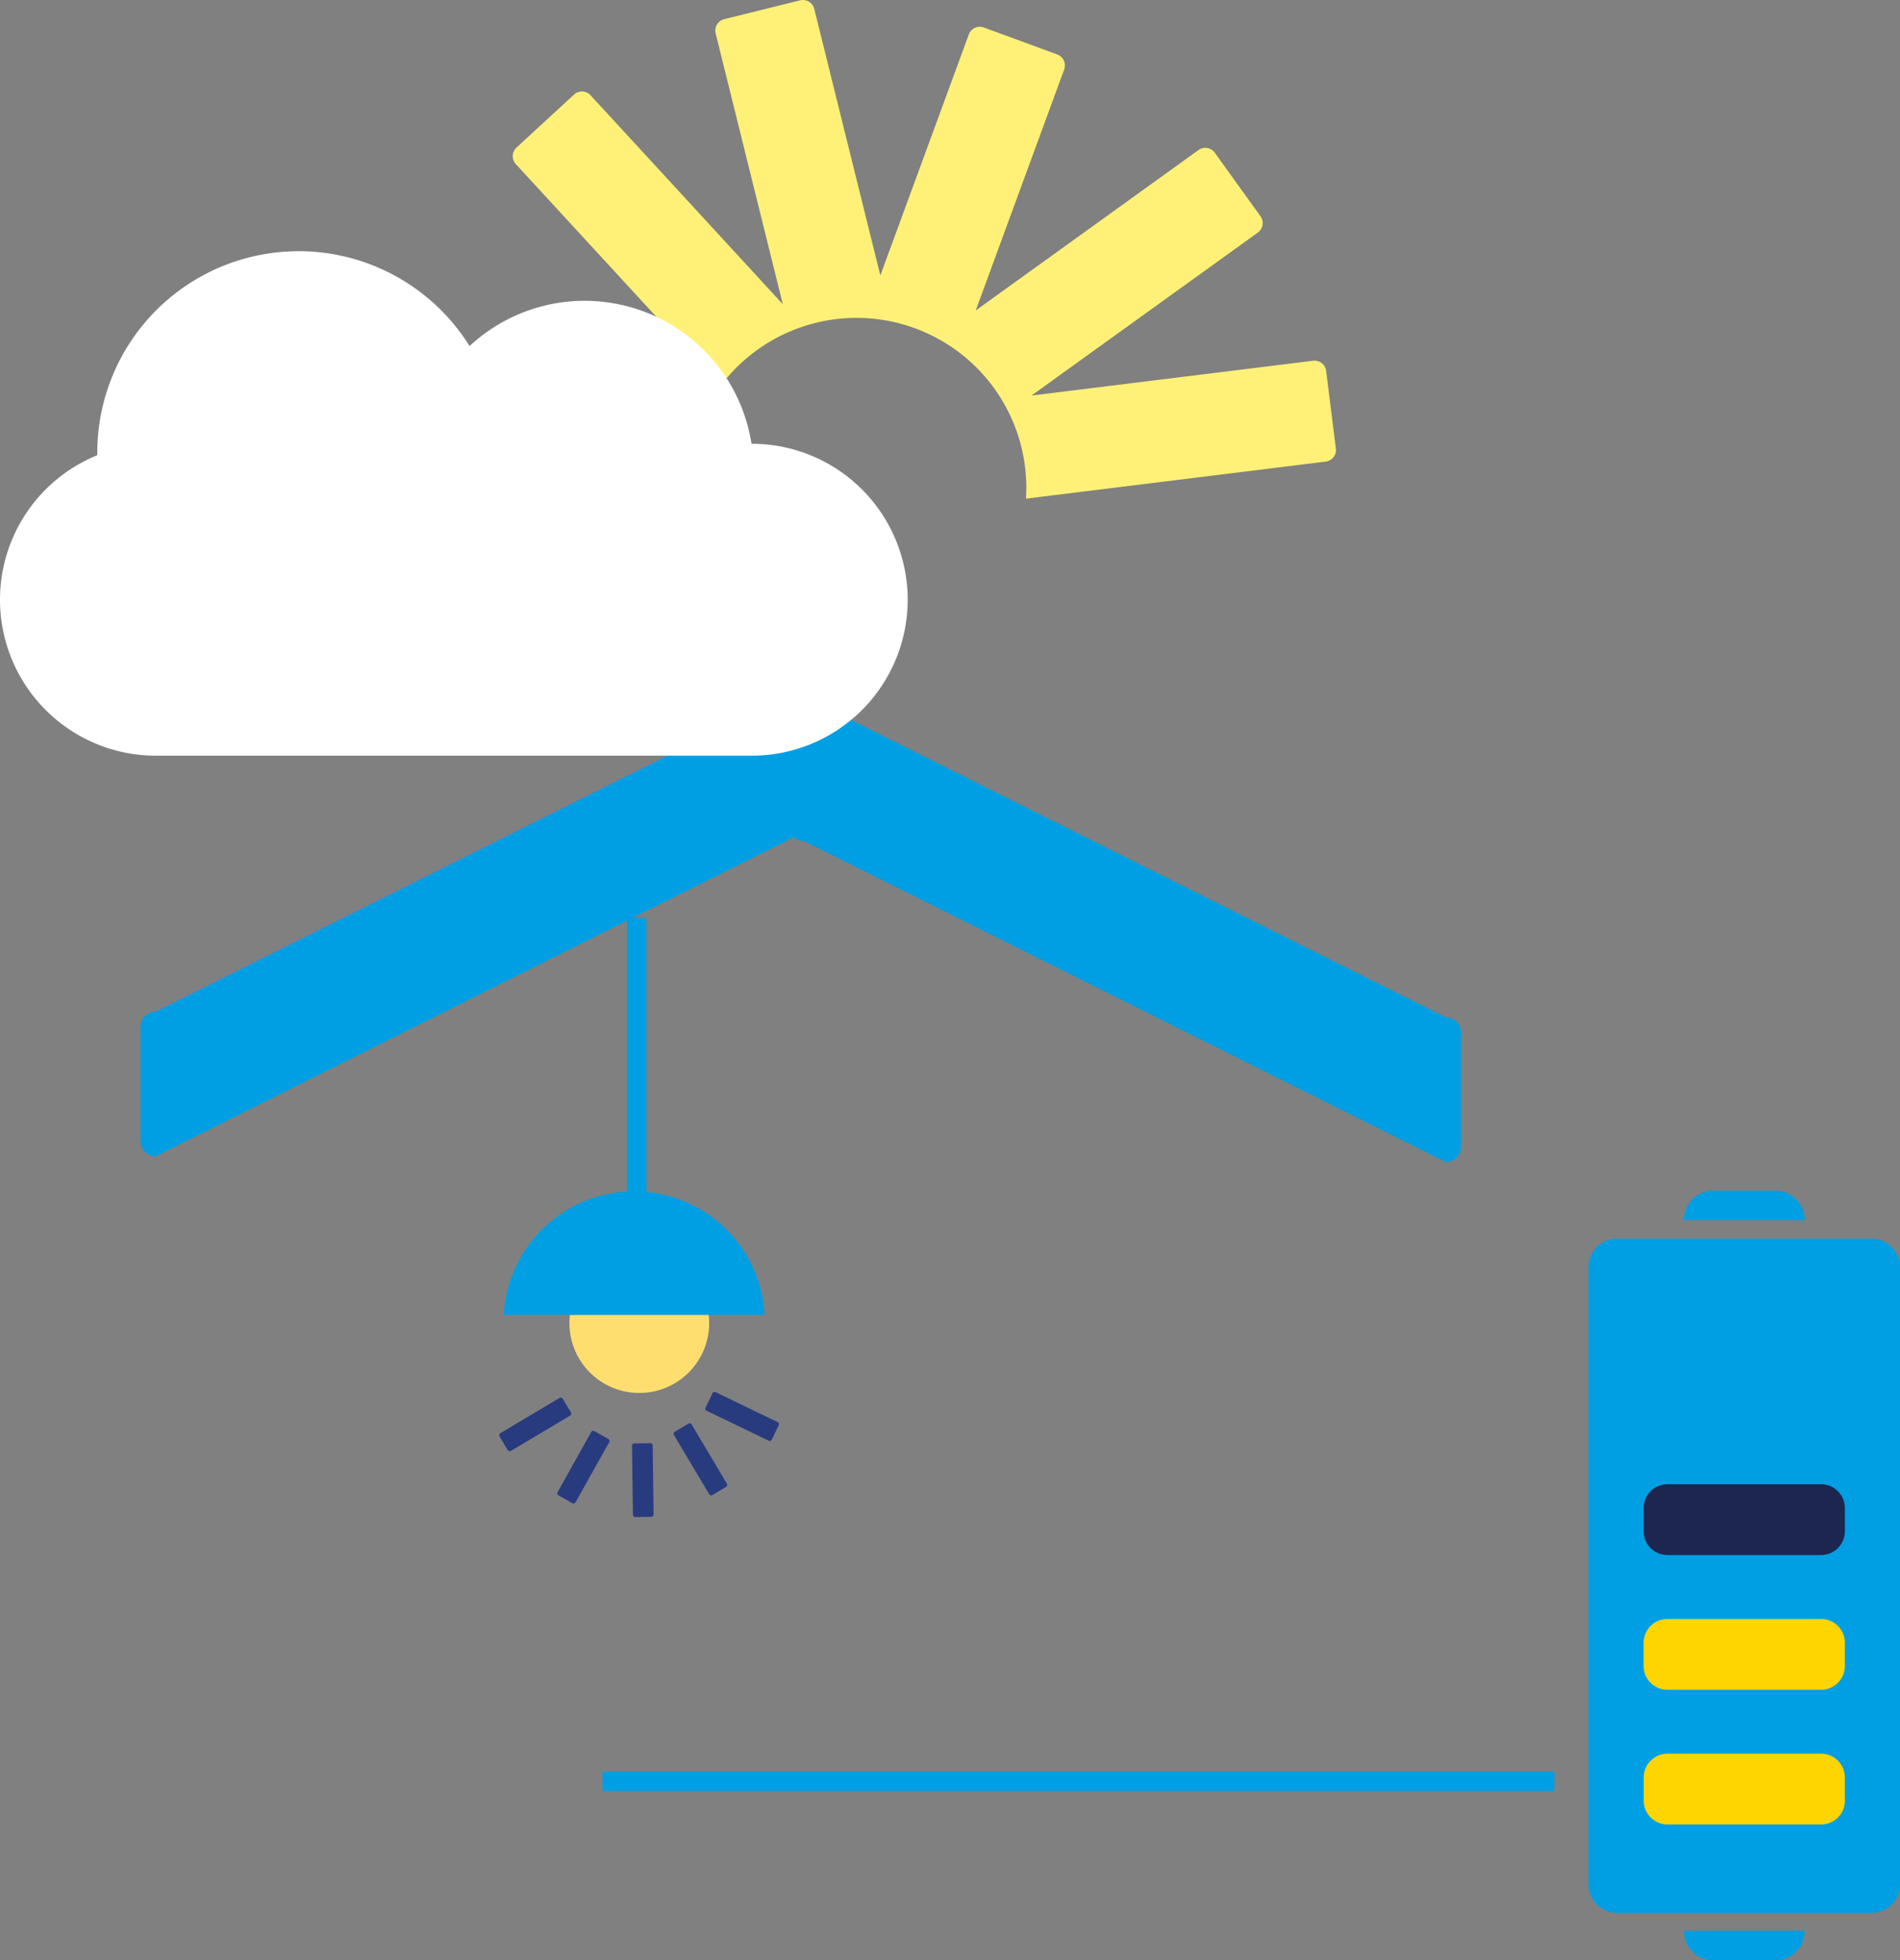 <?xml version="1.0" encoding="UTF-8"?>
<svg xmlns="http://www.w3.org/2000/svg" xmlns:xlink="http://www.w3.org/1999/xlink" id="Groupe_205" data-name="Groupe 205" width="97.426" height="100.483" viewBox="0 0 97.426 100.483">
  <rect x="0" y="0" width="97.426" height="100.483" fill="#808080" stroke="none"/>
  <defs>
    <clipPath id="clip-path">
      <rect id="Rectangle_138" data-name="Rectangle 138" width="97.426" height="100.483" fill="#fff177"></rect>
    </clipPath>
  </defs>
  <g id="Groupe_204" data-name="Groupe 204" clip-path="url(#clip-path)">
    <path id="Tracé_250" data-name="Tracé 250" d="M95.97,98.048H82.911a1.456,1.456,0,0,1-1.456-1.456V64.949a1.456,1.456,0,0,1,1.456-1.456H95.97a1.456,1.456,0,0,1,1.456,1.456V96.592a1.456,1.456,0,0,1-1.456,1.456" fill="#009fe3"></path>
    <path id="Tracé_251" data-name="Tracé 251" d="M93.376,79.709H85.5a1.221,1.221,0,0,1-1.221-1.221V77.3A1.221,1.221,0,0,1,85.5,76.08h7.871A1.221,1.221,0,0,1,94.6,77.3v1.187a1.221,1.221,0,0,1-1.221,1.221" fill="#1d264f"></path>
    <path id="Tracé_252" data-name="Tracé 252" d="M93.376,86.614H85.5a1.221,1.221,0,0,1-1.221-1.221V84.206A1.221,1.221,0,0,1,85.5,82.985h7.871A1.221,1.221,0,0,1,94.6,84.206v1.187a1.221,1.221,0,0,1-1.221,1.221" fill="#ffd500"></path>
    <path id="Tracé_253" data-name="Tracé 253" d="M93.376,93.519H85.5A1.221,1.221,0,0,1,84.284,92.3V91.111A1.221,1.221,0,0,1,85.5,89.89h7.871A1.221,1.221,0,0,1,94.6,91.111V92.3a1.221,1.221,0,0,1-1.221,1.221" fill="#ffd500"></path>
    <path id="Tracé_254" data-name="Tracé 254" d="M92.539,62.541H86.344a1.514,1.514,0,0,1,1.514-1.514h3.167a1.514,1.514,0,0,1,1.514,1.514" fill="#009fe3"></path>
    <path id="Tracé_255" data-name="Tracé 255" d="M86.343,98.969h6.195a1.514,1.514,0,0,1-1.514,1.514H87.857A1.514,1.514,0,0,1,86.343,98.969Z" fill="#009fe3"></path>
    <path id="Tracé_256" data-name="Tracé 256" d="M40.862,42.834,7.984,59.27a.777.777,0,0,1-.777-.777V52.63a.777.777,0,0,1,.777-.777L40.862,35.417a.777.777,0,0,1,.777.777v5.863a.777.777,0,0,1-.777.777" fill="#009fe3"></path>
    <path id="Tracé_257" data-name="Tracé 257" d="M74.138,52.148,41.26,35.712a.777.777,0,0,0-.777.777v5.863a.777.777,0,0,0,.777.777L74.138,59.565a.777.777,0,0,0,.777-.777V52.925a.777.777,0,0,0-.777-.777" fill="#009fe3"></path>
    <path id="Tracé_258" data-name="Tracé 258" d="M68.5,23,68,19.01a.6.6,0,0,0-.666-.519L52.89,20.276,64.5,11.919a.6.6,0,0,0,.135-.833l-2.346-3.26a.6.6,0,0,0-.832-.136L50.031,15.915,54.569,3.558a.6.6,0,0,0-.354-.765l-3.77-1.385a.6.6,0,0,0-.766.354L45.141,14.119,41.752.453A.6.6,0,0,0,41.03.017l-3.9.967a.6.6,0,0,0-.435.723L40.14,15.594,30.28,4.881a.6.6,0,0,0-.843-.035l-2.955,2.72a.6.6,0,0,0-.035.842L36.934,19.8A8.709,8.709,0,0,1,52.609,25.56l15.369-1.9A.6.6,0,0,0,68.5,23" fill="#fff177"></path>
    <path id="Tracé_259" data-name="Tracé 259" d="M38.549,38.735H7.994a7.994,7.994,0,0,1,0-15.988H38.549a7.994,7.994,0,0,1,0,15.988" fill="#fff"></path>
    <path id="Tracé_260" data-name="Tracé 260" d="M25.641,23.2A10.326,10.326,0,1,1,15.315,12.876,10.326,10.326,0,0,1,25.641,23.2" fill="#fff"></path>
    <path id="Tracé_261" data-name="Tracé 261" d="M38.638,24.079a8.66,8.66,0,1,1-8.66-8.66,8.66,8.66,0,0,1,8.66,8.66" fill="#fff"></path>
    <line id="Ligne_16" data-name="Ligne 16" x1="48.814" transform="translate(30.893 91.304)" fill="none" stroke="#009fe3" stroke-miterlimit="10" stroke-width="1"></line>
    <line id="Ligne_17" data-name="Ligne 17" y2="14.315" transform="translate(32.647 47.049)" fill="none" stroke="#009fe3" stroke-miterlimit="10" stroke-width="1"></line>
    <path id="Tracé_262" data-name="Tracé 262" d="M33.762,64.371v-2.39H31.8v2.39a3.583,3.583,0,1,0,1.962,0" fill="#ffde70"></path>
    <path id="Tracé_263" data-name="Tracé 263" d="M39.209,67.4a6.7,6.7,0,0,0-13.38,0Z" fill="#009fe3"></path>
    <path id="Tracé_264" data-name="Tracé 264" d="M26.032,74.328l-.418-.7a.122.122,0,0,1,.042-.166l3.034-1.806a.122.122,0,0,1,.166.042l.418.7a.121.121,0,0,1-.043.166L26.2,74.37a.121.121,0,0,1-.166-.042" fill="#293b7f"></path>
    <path id="Tracé_265" data-name="Tracé 265" d="M31.239,73.922a.121.121,0,0,0-.047-.165l-.712-.4a.121.121,0,0,0-.165.047l-1.724,3.081a.121.121,0,0,0,.047.165l.712.4A.121.121,0,0,0,29.515,77Z" fill="#293b7f"></path>
    <path id="Tracé_266" data-name="Tracé 266" d="M33.514,77.627l-.048-3.53a.121.121,0,0,0-.122-.12l-.817.011a.122.122,0,0,0-.12.123l.048,3.53a.122.122,0,0,0,.123.12l.816-.011a.122.122,0,0,0,.12-.123" fill="#293b7f"></path>
    <path id="Tracé_267" data-name="Tracé 267" d="M34.6,73.39l.7-.418a.122.122,0,0,1,.166.042l1.806,3.034a.122.122,0,0,1-.042.166l-.7.418a.121.121,0,0,1-.166-.043l-1.806-3.033a.121.121,0,0,1,.042-.166" fill="#293b7f"></path>
    <path id="Tracé_268" data-name="Tracé 268" d="M36.179,72.153l.353-.736a.122.122,0,0,1,.162-.056l3.181,1.532a.12.12,0,0,1,.056.162l-.354.735a.12.12,0,0,1-.161.057l-3.18-1.532a.119.119,0,0,1-.057-.162" fill="#293b7f"></path>
  </g>
</svg>
